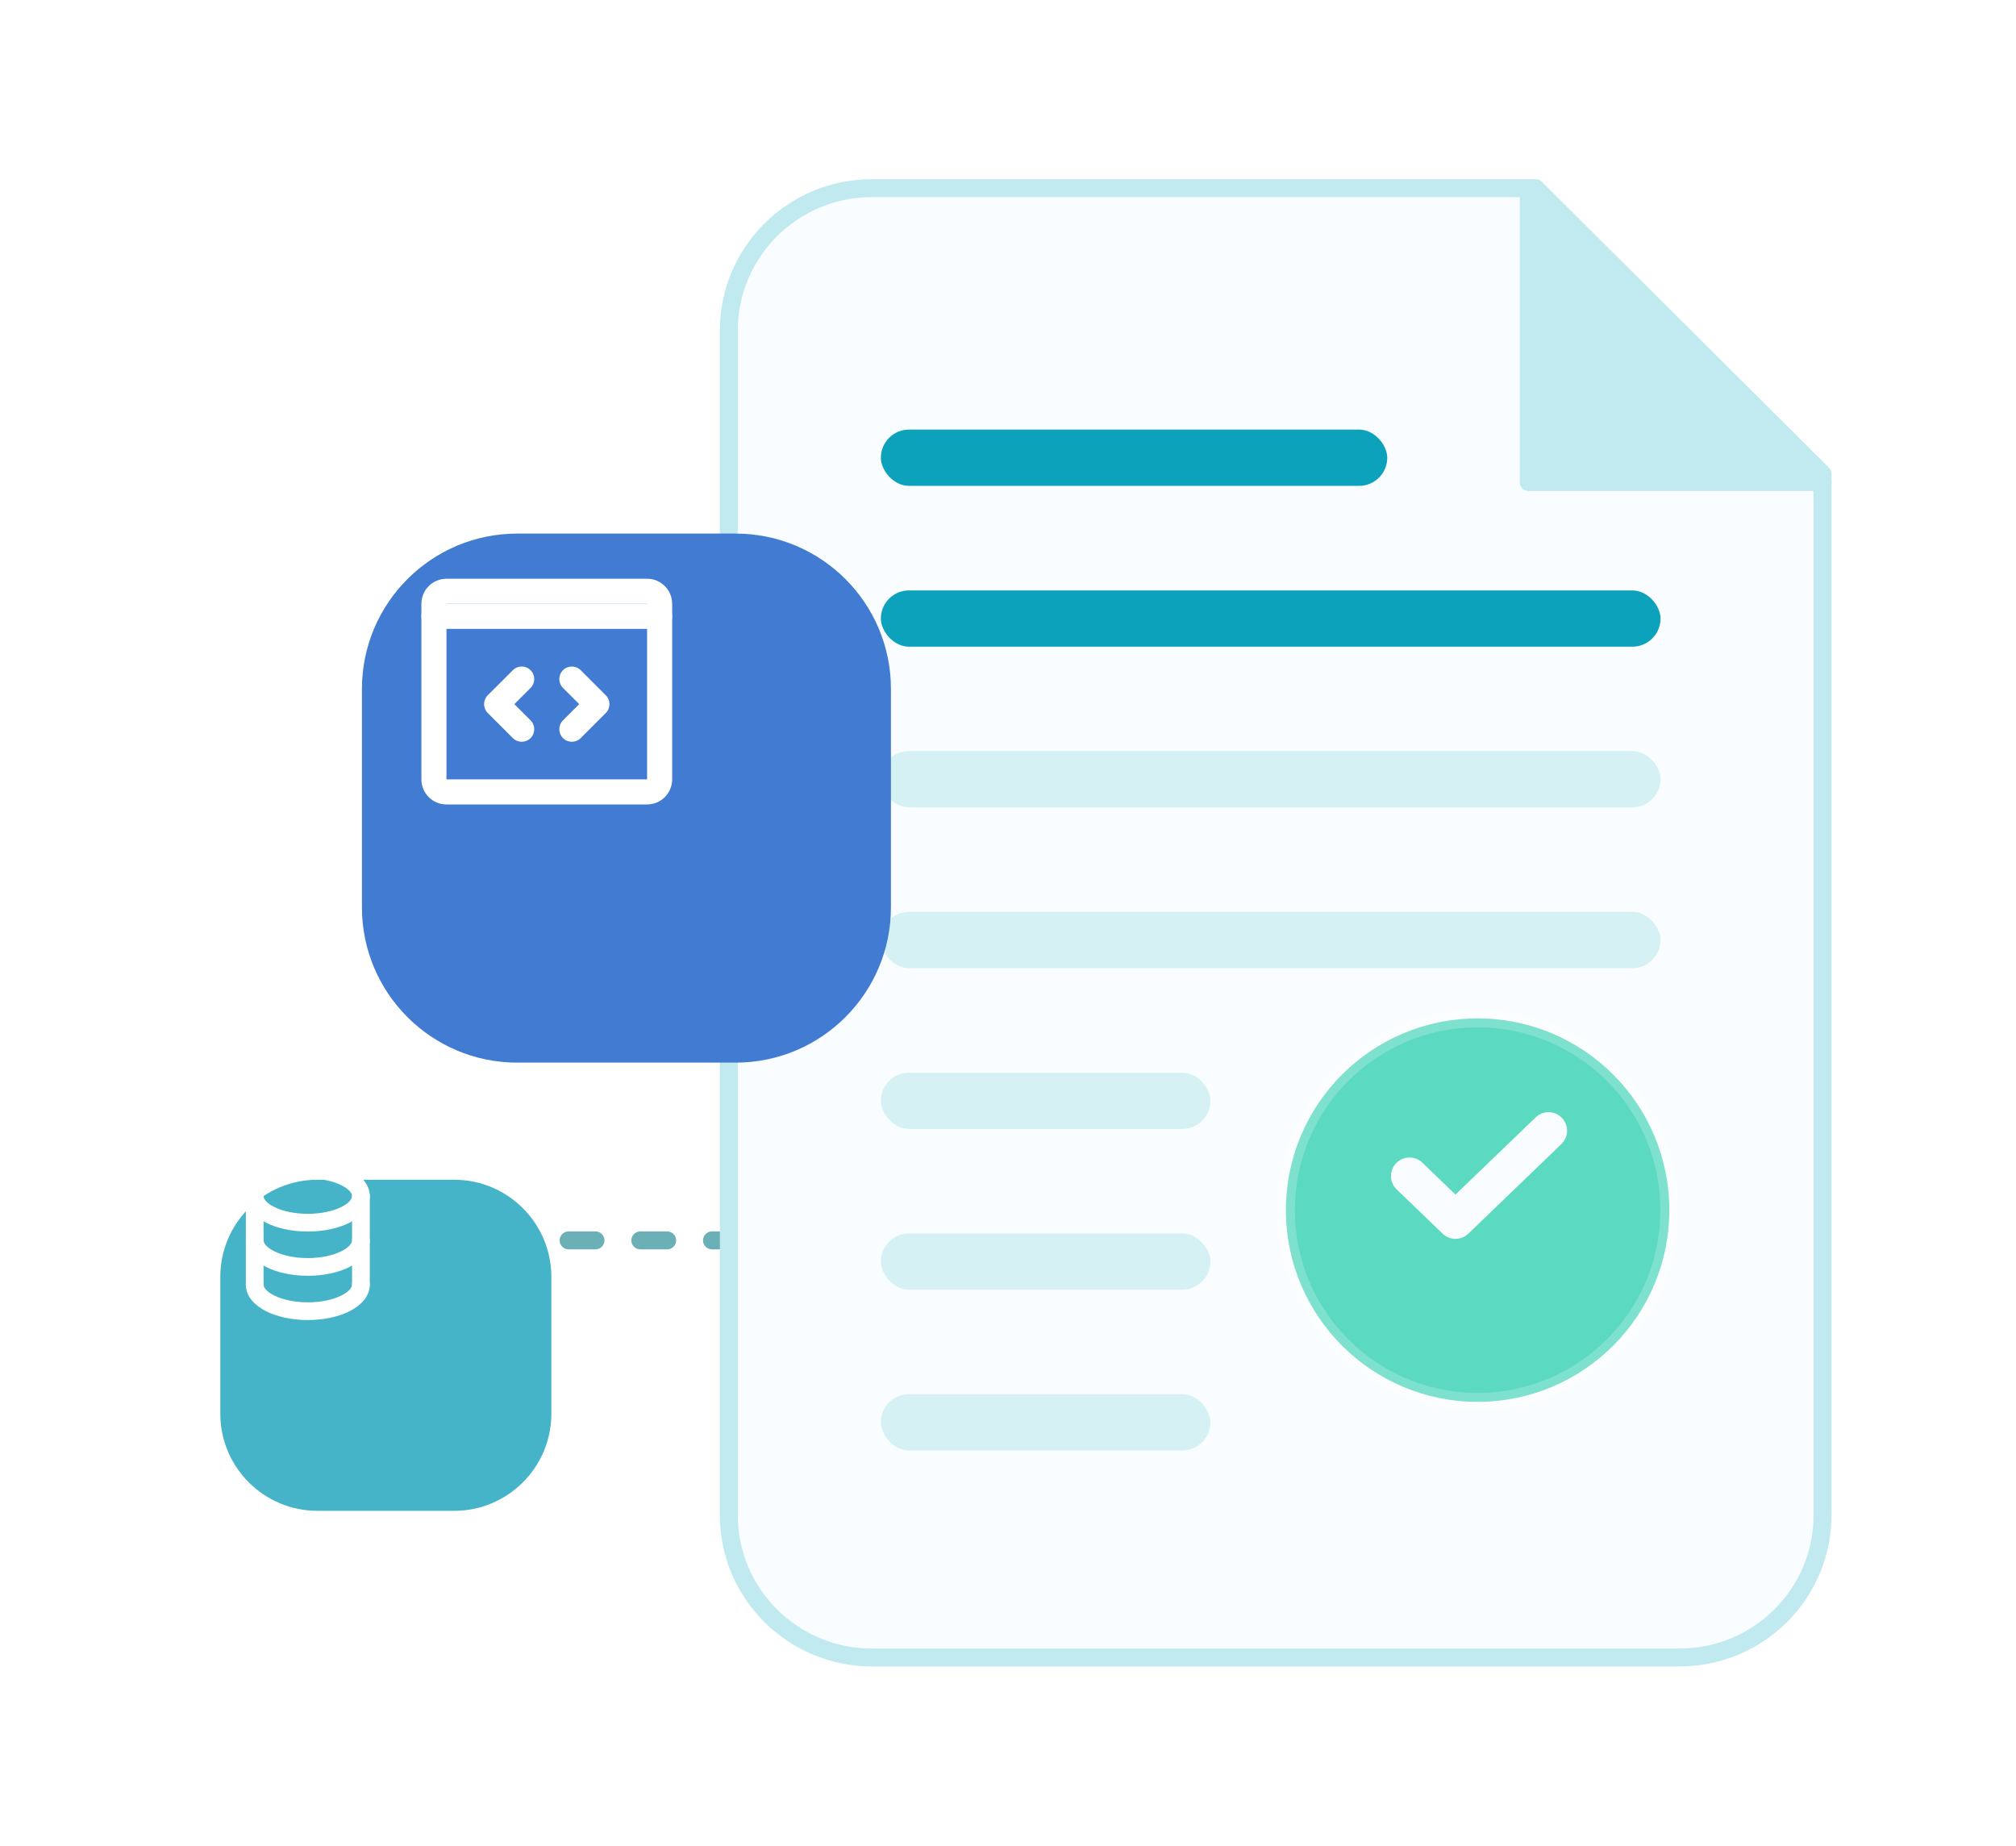 <svg width="225" height="206" viewBox="0 0 225 206" fill="none" xmlns="http://www.w3.org/2000/svg">
<path d="M106.462 138.426L43.243 138.426" stroke="#6BB0B7" stroke-width="2" stroke-linecap="round" stroke-linejoin="round" stroke-dasharray="3 5"/>
<g filter="url(#filter0_d_22851_28242)">
<path d="M97.306 11H171.382L203.41 42.892V159.075C203.41 167.855 196.262 174.973 187.444 174.973H97.306C88.489 174.973 81.341 167.855 81.341 159.075V26.898C81.341 18.118 88.489 11 97.306 11Z" fill="#FAFDFF" stroke="#C0EAF0" stroke-width="2" stroke-linejoin="round"/>
<path d="M203.413 43.795H170.618V11L203.413 43.795Z" fill="#C0EAF0" stroke="#C0EAF0" stroke-width="2" stroke-linejoin="round"/>
<rect x="98.31" y="37.941" width="56.517" height="6.28" rx="3.14" fill="#0DA2BC"/>
<rect x="98.31" y="55.889" width="87.018" height="6.28" rx="3.14" fill="#0DA2BC"/>
<rect x="98.31" y="73.816" width="87.018" height="6.28" rx="3.14" fill="#D5F1F3"/>
<rect x="98.31" y="91.764" width="87.018" height="6.28" rx="3.14" fill="#D5F1F3"/>
<rect x="98.31" y="109.711" width="36.781" height="6.28" rx="3.14" fill="#D5F1F3"/>
<rect x="98.31" y="127.648" width="36.781" height="6.28" rx="3.14" fill="#D5F1F3"/>
<rect x="98.31" y="145.588" width="36.781" height="6.28" rx="3.14" fill="#D5F1F3"/>
</g>
<g filter="url(#filter1_d_22851_28242)">
<path d="M186.307 131.048C186.307 142.864 176.728 152.443 164.912 152.443C153.096 152.443 143.517 142.864 143.517 131.048C143.517 119.231 153.096 109.652 164.912 109.652C176.728 109.652 186.307 119.231 186.307 131.048Z" fill="#5CD9C1"/>
<path d="M185.307 131.048C185.307 142.312 176.176 151.443 164.912 151.443V153.443C177.281 153.443 187.307 143.416 187.307 131.048H185.307ZM164.912 151.443C153.648 151.443 144.517 142.312 144.517 131.048H142.517C142.517 143.416 152.543 153.443 164.912 153.443V151.443ZM144.517 131.048C144.517 119.784 153.648 110.652 164.912 110.652V108.652C152.543 108.652 142.517 118.679 142.517 131.048H144.517ZM164.912 110.652C176.176 110.652 185.307 119.784 185.307 131.048H187.307C187.307 118.679 177.281 108.652 164.912 108.652V110.652Z" fill="white" fill-opacity="0.2"/>
</g>
<path fill-rule="evenodd" clip-rule="evenodd" d="M174.318 124.751C175.111 125.574 175.086 126.884 174.263 127.676L163.877 137.675C163.076 138.447 161.808 138.447 161.007 137.675L155.877 132.736C155.054 131.944 155.029 130.634 155.822 129.811C156.614 128.988 157.924 128.963 158.747 129.755L162.442 133.313L171.393 124.696C172.216 123.903 173.526 123.928 174.318 124.751Z" fill="#FAFDFF"/>
<g filter="url(#filter2_d_22851_28242)">
<path d="M90.435 64.885C90.435 55.309 82.673 47.547 73.097 47.547H48.733C39.158 47.547 31.395 55.309 31.395 64.885V89.249C31.395 98.824 39.158 106.587 48.733 106.587H73.097C82.673 106.587 90.435 98.824 90.435 89.249V64.885Z" fill="#417BD2"/>
</g>
<g filter="url(#filter3_d_22851_28242)">
<path d="M52.536 130.507C52.536 124.514 47.678 119.656 41.685 119.656H26.438C20.445 119.656 15.587 124.514 15.587 130.507V145.755C15.587 151.748 20.445 156.606 26.438 156.606H41.685C47.678 156.606 52.536 151.748 52.536 145.755V130.507Z" fill="#45B4C8"/>
</g>
<path fill-rule="evenodd" clip-rule="evenodd" d="M40.281 132.496C40.826 132.496 41.269 132.938 41.269 133.484L41.269 143.362C41.269 143.907 40.826 144.35 40.281 144.35C39.735 144.35 39.293 143.907 39.293 143.362L39.293 133.484C39.293 132.938 39.735 132.496 40.281 132.496ZM28.427 132.496C28.973 132.496 29.415 132.938 29.415 133.484L29.415 143.362C29.415 143.907 28.973 144.35 28.427 144.35C27.882 144.35 27.439 143.907 27.439 143.362L27.439 133.484C27.439 132.938 27.882 132.496 28.427 132.496Z" fill="white"/>
<path fill-rule="evenodd" clip-rule="evenodd" d="M28.427 142.375C28.973 142.375 29.415 142.817 29.415 143.363C29.415 143.605 29.637 144.091 30.605 144.575C31.513 145.029 32.837 145.338 34.354 145.338C35.87 145.338 37.195 145.029 38.103 144.575C39.071 144.091 39.293 143.605 39.293 143.363C39.293 142.817 39.735 142.375 40.281 142.375C40.826 142.375 41.269 142.817 41.269 143.363C41.269 144.757 40.164 145.753 38.987 146.342C37.75 146.96 36.111 147.314 34.354 147.314C32.597 147.314 30.958 146.96 29.721 146.342C28.544 145.753 27.439 144.757 27.439 143.363C27.439 142.817 27.882 142.375 28.427 142.375Z" fill="white"/>
<path fill-rule="evenodd" clip-rule="evenodd" d="M28.427 137.436C28.973 137.436 29.415 137.878 29.415 138.423C29.415 138.666 29.637 139.151 30.605 139.635C31.513 140.089 32.837 140.399 34.354 140.399C35.87 140.399 37.195 140.089 38.103 139.635C39.071 139.151 39.293 138.666 39.293 138.423C39.293 137.878 39.735 137.436 40.281 137.436C40.826 137.436 41.269 137.878 41.269 138.423C41.269 139.817 40.164 140.813 38.987 141.402C37.75 142.021 36.111 142.374 34.354 142.374C32.597 142.374 30.958 142.021 29.721 141.402C28.544 140.813 27.439 139.817 27.439 138.423C27.439 137.878 27.882 137.436 28.427 137.436Z" fill="white"/>
<path fill-rule="evenodd" clip-rule="evenodd" d="M30.605 132.272C29.637 132.756 29.415 133.242 29.415 133.484C29.415 133.727 29.637 134.213 30.605 134.696C31.513 135.15 32.837 135.46 34.354 135.46C35.87 135.46 37.195 135.15 38.103 134.696C39.071 134.213 39.293 133.727 39.293 133.484C39.293 133.242 39.071 132.756 38.103 132.272C37.195 131.818 35.87 131.509 34.354 131.509C32.837 131.509 31.513 131.818 30.605 132.272ZM29.721 130.505C30.958 129.887 32.597 129.533 34.354 129.533C36.111 129.533 37.75 129.887 38.987 130.505C40.164 131.094 41.269 132.09 41.269 133.484C41.269 134.878 40.164 135.875 38.987 136.463C37.75 137.082 36.111 137.436 34.354 137.436C32.597 137.436 30.958 137.082 29.721 136.463C28.544 135.875 27.439 134.878 27.439 133.484C27.439 132.09 28.544 131.094 29.721 130.505Z" fill="white"/>
<path fill-rule="evenodd" clip-rule="evenodd" d="M73.618 70.183L48.43 70.183C47.657 70.183 47.03 69.557 47.03 68.784C47.03 68.011 47.657 67.385 48.43 67.385L73.618 67.385C74.391 67.385 75.018 68.011 75.018 68.784C75.018 69.557 74.391 70.183 73.618 70.183Z" fill="white"/>
<path fill-rule="evenodd" clip-rule="evenodd" d="M72.219 67.385L49.829 67.385L49.829 86.976H72.219L72.219 67.385ZM49.829 64.586L72.219 64.586C73.765 64.586 75.018 65.839 75.018 67.385L75.018 86.976C75.018 88.522 73.765 89.775 72.219 89.775L49.829 89.775C48.283 89.775 47.03 88.522 47.03 86.976L47.03 67.385C47.03 65.839 48.283 64.586 49.829 64.586Z" fill="white"/>
<path fill-rule="evenodd" clip-rule="evenodd" d="M62.833 74.793C63.379 74.246 64.265 74.246 64.812 74.793L67.611 77.591C68.157 78.138 68.157 79.024 67.611 79.57L64.812 82.369C64.265 82.916 63.379 82.916 62.833 82.369C62.286 81.823 62.286 80.937 62.833 80.39L64.642 78.581L62.833 76.772C62.286 76.225 62.286 75.339 62.833 74.793Z" fill="white"/>
<path fill-rule="evenodd" clip-rule="evenodd" d="M59.215 74.793C59.761 75.339 59.761 76.225 59.215 76.772L57.406 78.581L59.215 80.39C59.761 80.937 59.761 81.823 59.215 82.369C58.669 82.916 57.782 82.916 57.236 82.369L54.437 79.57C54.175 79.308 54.027 78.952 54.027 78.581C54.027 78.21 54.175 77.854 54.437 77.591L57.236 74.793C57.782 74.246 58.669 74.246 59.215 74.793Z" fill="white"/>
<defs>
<filter id="filter0_d_22851_28242" x="60.341" y="0" width="164.072" height="205.973" filterUnits="userSpaceOnUse" color-interpolation-filters="sRGB">
<feFlood flood-opacity="0" result="BackgroundImageFix"/>
<feColorMatrix in="SourceAlpha" type="matrix" values="0 0 0 0 0 0 0 0 0 0 0 0 0 0 0 0 0 0 127 0" result="hardAlpha"/>
<feOffset dy="10"/>
<feGaussianBlur stdDeviation="10"/>
<feComposite in2="hardAlpha" operator="out"/>
<feColorMatrix type="matrix" values="0 0 0 0 0.139 0 0 0 0 0.298 0 0 0 0 0.388 0 0 0 0.25 0"/>
<feBlend mode="normal" in2="BackgroundImageFix" result="effect1_dropShadow_22851_28242"/>
<feBlend mode="normal" in="SourceGraphic" in2="effect1_dropShadow_22851_28242" result="shape"/>
</filter>
<filter id="filter1_d_22851_28242" x="134.517" y="104.652" width="60.791" height="60.791" filterUnits="userSpaceOnUse" color-interpolation-filters="sRGB">
<feFlood flood-opacity="0" result="BackgroundImageFix"/>
<feColorMatrix in="SourceAlpha" type="matrix" values="0 0 0 0 0 0 0 0 0 0 0 0 0 0 0 0 0 0 127 0" result="hardAlpha"/>
<feOffset dy="4"/>
<feGaussianBlur stdDeviation="4"/>
<feComposite in2="hardAlpha" operator="out"/>
<feColorMatrix type="matrix" values="0 0 0 0 0 0 0 0 0 0.274 0 0 0 0 0.292 0 0 0 0.25 0"/>
<feBlend mode="normal" in2="BackgroundImageFix" result="effect1_dropShadow_22851_28242"/>
<feBlend mode="normal" in="SourceGraphic" in2="effect1_dropShadow_22851_28242" result="shape"/>
</filter>
<filter id="filter2_d_22851_28242" x="16.395" y="35.547" width="107.04" height="107.039" filterUnits="userSpaceOnUse" color-interpolation-filters="sRGB">
<feFlood flood-opacity="0" result="BackgroundImageFix"/>
<feColorMatrix in="SourceAlpha" type="matrix" values="0 0 0 0 0 0 0 0 0 0 0 0 0 0 0 0 0 0 127 0" result="hardAlpha"/>
<feOffset dx="9" dy="12"/>
<feGaussianBlur stdDeviation="12"/>
<feColorMatrix type="matrix" values="0 0 0 0 0 0 0 0 0 0.352 0 0 0 0 0.429 0 0 0 0.25 0"/>
<feBlend mode="normal" in2="BackgroundImageFix" result="effect1_dropShadow_22851_28242"/>
<feBlend mode="normal" in="SourceGraphic" in2="effect1_dropShadow_22851_28242" result="shape"/>
</filter>
<filter id="filter3_d_22851_28242" x="0.587" y="107.656" width="84.949" height="84.949" filterUnits="userSpaceOnUse" color-interpolation-filters="sRGB">
<feFlood flood-opacity="0" result="BackgroundImageFix"/>
<feColorMatrix in="SourceAlpha" type="matrix" values="0 0 0 0 0 0 0 0 0 0 0 0 0 0 0 0 0 0 127 0" result="hardAlpha"/>
<feOffset dx="9" dy="12"/>
<feGaussianBlur stdDeviation="12"/>
<feColorMatrix type="matrix" values="0 0 0 0 0 0 0 0 0 0.352 0 0 0 0 0.429 0 0 0 0.25 0"/>
<feBlend mode="normal" in2="BackgroundImageFix" result="effect1_dropShadow_22851_28242"/>
<feBlend mode="normal" in="SourceGraphic" in2="effect1_dropShadow_22851_28242" result="shape"/>
</filter>
</defs>
</svg>
